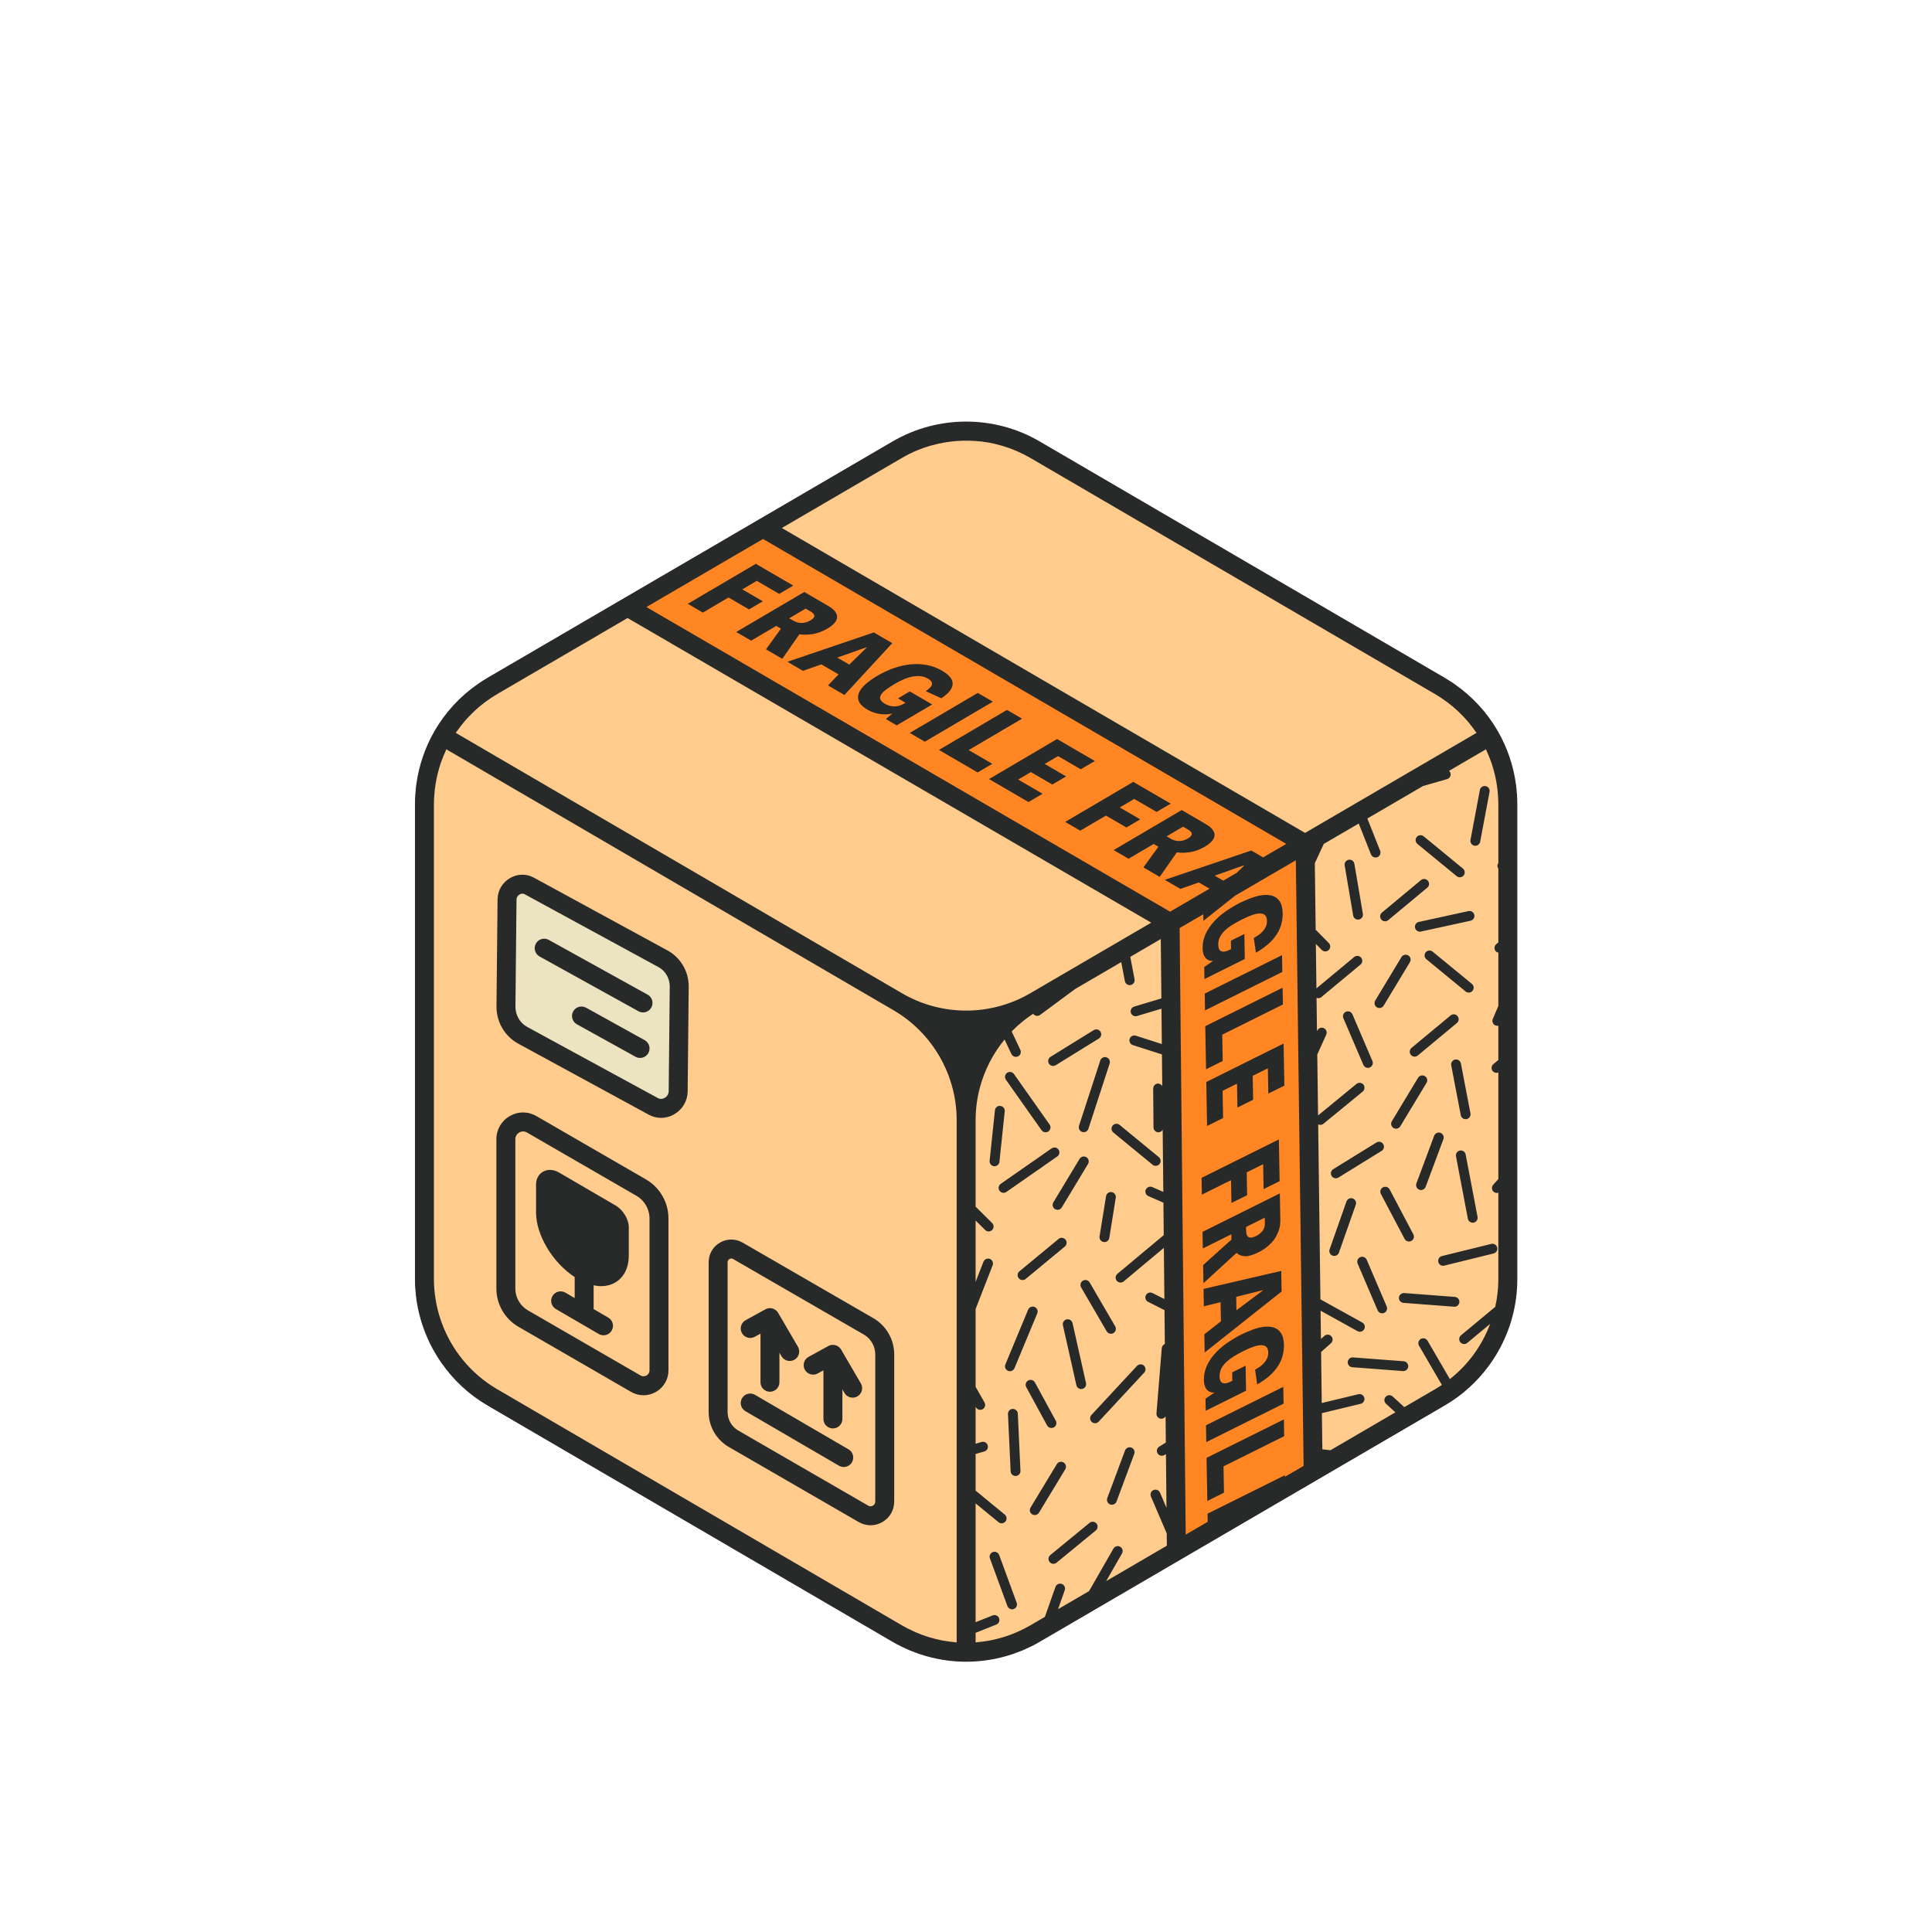 <svg xmlns="http://www.w3.org/2000/svg" xmlns:xlink="http://www.w3.org/1999/xlink" width="1080" zoomAndPan="magnify" viewBox="0 0 810 810" height="1080" preserveAspectRatio="xMidYMid meet" version="1.0"><defs><clipPath id="b73e959924"><path d="M 173.707 176 L 636.457 176 L 636.457 696.691 L 173.707 696.691 Z M 173.707 176 " clip-rule="nonzero"/></clipPath></defs><path fill="#ffcc8d" d="M 624.59 308.617 C 619.688 300.062 612.582 292.77 603.773 287.629 L 433.898 188.508 C 416.078 178.109 394.043 178.109 376.223 188.508 L 319.902 221.371 L 547.16 353.797 L 547.164 353.801 L 548.477 455.953 L 550.547 616.848 L 547.344 618.715 L 496.332 648.457 L 493.207 650.281 L 491.258 455.953 L 490.566 386.832 L 490.559 386.824 L 490.555 386.824 L 263.109 254.508 L 310.809 226.676 L 206.348 287.629 C 197.539 292.77 190.43 300.062 185.527 308.617 C 180.645 317.141 177.953 326.918 177.953 337.078 L 177.953 536.348 C 177.953 556.707 188.766 575.535 206.348 585.793 L 376.223 684.914 C 385.133 690.113 395.094 692.715 405.059 692.715 C 415.023 692.715 424.988 690.113 433.898 684.914 L 496.332 648.484 L 543.121 621.184 L 603.773 585.793 C 604.547 585.344 605.293 584.855 606.039 584.371 C 622.27 573.855 632.168 555.809 632.168 536.348 L 632.168 337.078 C 632.168 326.918 629.473 317.141 624.59 308.617 Z M 624.59 308.617 " fill-opacity="1" fill-rule="nonzero"/><path fill="#ece3c0" d="M 284.77 413.73 L 284.328 457.535 C 284.273 462.867 278.484 466.391 273.93 463.863 L 219.051 433.988 C 214.715 431.586 212.078 426.988 212.129 421.918 L 212.578 377.117 C 212.625 372.332 217.82 369.172 221.906 371.438 L 278.051 402.016 C 282.262 404.344 284.816 408.805 284.77 413.73 Z M 284.77 413.73 " fill-opacity="1" fill-rule="nonzero"/><path fill="#ff8622" d="M 550.547 616.848 L 547.344 618.715 L 496.332 648.457 L 493.207 650.281 L 491.258 455.953 L 490.566 386.832 L 490.559 386.824 L 490.555 386.824 L 263.109 254.508 L 266.266 252.668 L 316.746 223.211 L 319.902 221.371 L 547.16 353.797 L 547.164 353.801 L 548.477 455.953 Z M 550.547 616.848 " fill-opacity="1" fill-rule="nonzero"/><g clip-path="url(#b73e959924)"><path fill="#282a29" d="M 606.039 408.762 L 598.012 402.168 C 597.129 401.445 597 400.141 597.723 399.258 C 598.117 398.777 598.703 398.504 599.324 398.504 C 599.801 398.504 600.27 398.668 600.633 398.977 L 606.039 403.414 L 617.09 412.488 C 617.973 413.211 618.098 414.516 617.379 415.398 C 616.984 415.879 616.402 416.152 615.781 416.152 C 615.301 416.152 614.836 415.984 614.465 415.684 Z M 618.152 354.559 L 618.539 354.594 C 619.531 354.594 620.383 353.887 620.566 352.91 L 624.504 331.984 C 624.605 331.441 624.488 330.895 624.18 330.438 C 623.867 329.98 623.398 329.672 622.852 329.57 L 622.48 329.539 C 621.48 329.539 620.625 330.246 620.441 331.219 L 616.504 352.145 C 616.402 352.691 616.516 353.238 616.828 353.695 C 617.141 354.152 617.609 354.457 618.152 354.559 Z M 610.805 428.914 C 611.23 428.559 611.496 428.062 611.547 427.512 C 611.594 426.961 611.43 426.426 611.074 426.004 C 610.684 425.527 610.105 425.254 609.488 425.254 C 609.008 425.254 608.539 425.426 608.168 425.73 L 606.039 427.5 L 591.785 439.34 C 591.359 439.691 591.094 440.191 591.047 440.742 C 590.996 441.289 591.16 441.828 591.516 442.25 C 591.906 442.727 592.488 442.996 593.105 442.996 C 593.594 442.996 594.047 442.832 594.426 442.52 L 606.039 432.871 Z M 609.957 543.734 L 606.039 543.438 L 588.586 542.109 C 587.648 542.109 586.586 542.875 586.5 544.016 C 586.418 545.152 587.27 546.148 588.402 546.234 L 606.039 547.574 L 609.801 547.859 C 610.871 547.859 611.773 547.023 611.859 545.949 C 611.941 544.812 611.09 543.82 609.957 543.734 Z M 606.039 526.234 L 604.535 526.605 C 604 526.738 603.547 527.07 603.262 527.543 C 602.977 528.016 602.891 528.57 603.023 529.105 C 603.25 530.031 604.074 530.68 605.031 530.68 C 605.203 530.68 605.371 530.656 605.523 530.617 L 606.039 530.492 L 626.199 525.523 C 626.734 525.391 627.188 525.059 627.473 524.586 C 627.758 524.113 627.844 523.559 627.711 523.023 C 627.484 522.098 626.664 521.449 625.719 521.449 C 625.547 521.449 625.379 521.469 625.211 521.512 Z M 617.434 512.621 L 617.824 512.582 C 618.367 512.48 618.836 512.172 619.145 511.715 C 619.457 511.258 619.566 510.707 619.465 510.164 L 614.484 484.008 C 614.297 483.039 613.438 482.332 612.445 482.332 L 612.066 482.367 C 611.523 482.473 611.055 482.781 610.742 483.238 C 610.434 483.691 610.32 484.242 610.426 484.785 L 615.406 510.941 C 615.59 511.914 616.445 512.621 617.434 512.621 Z M 612.438 467.555 C 612.621 468.527 613.477 469.23 614.465 469.23 L 614.855 469.195 C 615.973 468.98 616.711 467.895 616.496 466.773 L 614.422 455.953 L 612.488 445.863 C 612.301 444.895 611.449 444.188 610.453 444.188 L 610.07 444.223 C 608.953 444.438 608.215 445.523 608.426 446.645 L 610.211 455.953 Z M 424.043 455.953 L 436.668 473.844 C 437.055 474.391 437.684 474.719 438.359 474.719 C 438.789 474.719 439.199 474.59 439.551 474.34 C 440.48 473.684 440.703 472.391 440.043 471.461 L 429.102 455.953 L 425.105 450.289 C 424.723 449.742 424.09 449.414 423.414 449.414 C 422.984 449.414 422.578 449.543 422.227 449.789 C 421.297 450.449 421.074 451.742 421.73 452.672 Z M 461.297 444.613 L 457.602 455.953 L 452.383 471.969 C 452.031 473.051 452.625 474.219 453.711 474.574 C 453.918 474.641 454.133 474.676 454.348 474.676 C 455.246 474.676 456.035 474.102 456.316 473.25 L 461.949 455.953 L 465.227 445.891 C 465.578 444.809 464.984 443.641 463.898 443.285 C 463.688 443.219 463.477 443.184 463.262 443.184 C 462.363 443.184 461.574 443.758 461.297 444.613 Z M 598.074 453.992 C 598.66 453.016 598.348 451.742 597.371 451.152 C 597.051 450.961 596.68 450.859 596.309 450.859 C 595.574 450.859 594.91 451.23 594.535 451.855 L 592.062 455.953 L 583.531 470.082 C 582.945 471.055 583.258 472.328 584.234 472.918 C 584.555 473.113 584.926 473.215 585.301 473.215 C 586.023 473.215 586.699 472.832 587.07 472.219 L 596.891 455.953 Z M 606.039 363.496 L 610.715 367.336 C 611.082 367.637 611.547 367.805 612.027 367.805 C 612.648 367.805 613.23 367.527 613.625 367.047 C 614.344 366.168 614.215 364.863 613.336 364.141 L 606.039 358.148 L 596.879 350.629 C 596.512 350.328 596.047 350.16 595.57 350.16 C 594.945 350.16 594.363 350.438 593.969 350.918 C 593.246 351.797 593.379 353.102 594.258 353.824 Z M 594.844 386.523 C 594.305 386.641 593.84 386.965 593.543 387.43 C 593.246 387.895 593.148 388.445 593.266 388.984 C 593.473 389.926 594.32 390.609 595.285 390.609 C 595.43 390.609 595.574 390.594 595.727 390.562 L 606.039 388.309 L 616.531 386.02 C 617.07 385.898 617.535 385.578 617.832 385.113 C 618.129 384.648 618.227 384.094 618.109 383.559 C 617.902 382.602 617.07 381.934 616.094 381.934 C 615.949 381.934 615.797 381.949 615.648 381.98 L 606.039 384.082 Z M 580.699 386.262 C 581.184 386.262 581.652 386.094 582.02 385.785 L 598.391 372.168 C 599.266 371.441 599.391 370.137 598.66 369.254 C 598.266 368.781 597.684 368.512 597.07 368.512 C 596.59 368.512 596.121 368.68 595.75 368.988 L 579.379 382.605 C 578.504 383.332 578.379 384.637 579.109 385.52 C 579.508 385.992 580.09 386.262 580.699 386.262 Z M 441.52 446.91 C 441.906 446.91 442.281 446.801 442.605 446.602 L 460.719 435.402 C 461.688 434.805 461.988 433.527 461.387 432.555 C 461.008 431.941 460.352 431.574 459.633 431.574 C 459.246 431.574 458.871 431.68 458.543 431.887 L 440.434 443.082 C 439.465 443.68 439.164 444.957 439.758 445.93 C 440.141 446.543 440.797 446.91 441.52 446.91 Z M 574.301 447.547 C 574.809 447.328 575.203 446.926 575.41 446.414 C 575.613 445.902 575.609 445.34 575.391 444.832 L 567.016 425.254 C 566.691 424.492 565.941 424 565.113 424 C 564.832 424 564.559 424.059 564.305 424.168 C 563.258 424.617 562.77 425.832 563.215 426.883 L 571.59 446.457 C 571.918 447.219 572.66 447.711 573.492 447.711 C 573.777 447.711 574.051 447.656 574.301 447.547 Z M 577.266 422.332 C 577.586 422.527 577.957 422.629 578.336 422.629 C 579.055 422.629 579.73 422.246 580.105 421.629 L 591.109 403.395 C 591.695 402.422 591.383 401.148 590.406 400.555 C 590.086 400.363 589.719 400.262 589.344 400.262 C 588.613 400.262 587.945 400.633 587.566 401.258 L 576.562 419.492 C 575.977 420.469 576.293 421.742 577.266 422.332 Z M 567.832 362.141 C 567.668 361.148 566.801 360.422 565.773 360.422 L 565.449 360.449 C 564.328 360.641 563.57 361.707 563.758 362.832 L 567.32 383.832 C 567.492 384.828 568.344 385.551 569.355 385.551 L 569.707 385.523 C 570.828 385.332 571.582 384.262 571.395 383.141 Z M 595.047 498.789 C 595.281 498.875 595.527 498.918 595.773 498.918 C 596.629 498.918 597.406 498.379 597.711 497.574 L 605.148 477.621 C 605.34 477.102 605.324 476.539 605.094 476.039 C 604.863 475.535 604.449 475.152 603.934 474.961 C 603.703 474.871 603.457 474.828 603.211 474.828 C 602.355 474.828 601.574 475.367 601.273 476.176 L 593.836 496.129 C 593.641 496.648 593.66 497.207 593.891 497.711 C 594.121 498.215 594.531 498.598 595.047 498.789 Z M 423.418 574.891 C 424.258 574.891 425.004 574.391 425.328 573.621 L 434.879 550.648 C 435.312 549.598 434.812 548.383 433.762 547.949 C 433.504 547.844 433.238 547.789 432.965 547.789 C 432.129 547.789 431.383 548.289 431.059 549.062 L 421.508 572.035 C 421.074 573.086 421.574 574.297 422.621 574.734 C 422.879 574.84 423.145 574.891 423.418 574.891 Z M 443.277 484.848 C 443.73 484.535 444.031 484.059 444.129 483.516 C 444.227 482.973 444.105 482.426 443.789 481.973 C 443.406 481.418 442.773 481.086 442.098 481.086 C 441.672 481.086 441.262 481.215 440.91 481.457 L 419.559 496.332 C 419.105 496.648 418.805 497.121 418.707 497.668 C 418.609 498.211 418.73 498.758 419.047 499.211 C 419.43 499.766 420.062 500.098 420.742 500.098 C 421.164 500.098 421.57 499.969 421.926 499.727 Z M 426.242 671.934 L 418.91 651.938 C 418.613 651.125 417.832 650.582 416.965 650.582 C 416.723 650.582 416.484 650.625 416.258 650.707 C 415.738 650.898 415.324 651.277 415.094 651.781 C 414.859 652.281 414.84 652.844 415.027 653.363 L 422.363 673.359 C 422.66 674.168 423.441 674.711 424.301 674.711 C 424.547 674.711 424.785 674.672 425.012 674.586 C 425.531 674.398 425.945 674.016 426.18 673.516 C 426.41 673.012 426.434 672.453 426.242 671.934 Z M 445.918 613.148 C 445.598 612.953 445.227 612.852 444.852 612.852 C 444.121 612.852 443.457 613.223 443.082 613.848 L 432.055 632.066 C 431.469 633.043 431.781 634.316 432.758 634.906 C 433.082 635.102 433.449 635.203 433.824 635.203 C 434.547 635.203 435.223 634.82 435.594 634.207 L 446.617 615.988 C 447.203 615.012 446.891 613.738 445.918 613.148 Z M 560.051 494.012 C 560.434 494.012 560.809 493.902 561.137 493.703 L 579.258 482.512 C 580.227 481.91 580.527 480.637 579.93 479.664 C 579.547 479.051 578.891 478.684 578.168 478.684 C 577.785 478.684 577.41 478.789 577.082 478.992 L 558.961 490.184 C 557.992 490.781 557.691 492.059 558.289 493.027 C 558.672 493.645 559.324 494.012 560.051 494.012 Z M 567.152 502.457 C 566.93 502.379 566.699 502.34 566.469 502.34 C 565.59 502.34 564.809 502.895 564.516 503.723 L 557.445 523.809 C 557.266 524.328 557.293 524.891 557.535 525.391 C 557.77 525.887 558.188 526.262 558.711 526.445 C 558.934 526.523 559.164 526.562 559.398 526.562 C 560.273 526.562 561.055 526.008 561.348 525.184 L 568.418 505.094 C 568.602 504.574 568.57 504.012 568.328 503.516 C 568.094 503.016 567.676 502.641 567.152 502.457 Z M 424.574 590.688 C 424.574 590.688 424.57 590.688 424.566 590.688 C 424.016 590.715 423.504 590.953 423.133 591.359 C 422.762 591.77 422.574 592.301 422.602 592.848 L 423.711 616.84 C 423.758 617.945 424.664 618.812 425.77 618.812 L 425.867 618.812 C 426.422 618.785 426.93 618.547 427.301 618.137 C 427.672 617.73 427.859 617.199 427.832 616.652 L 426.723 592.656 C 426.68 591.59 425.746 590.688 424.574 590.688 Z M 457.043 594.703 C 457.059 595.258 457.297 595.77 457.699 596.145 C 458.082 596.5 458.582 596.695 459.105 596.695 C 459.676 596.695 460.23 596.457 460.621 596.035 L 479.715 575.477 C 480.094 575.074 480.289 574.547 480.266 573.996 C 480.25 573.445 480.012 572.934 479.609 572.559 C 479.227 572.203 478.727 572.008 478.203 572.008 C 477.633 572.008 477.082 572.246 476.688 572.664 L 457.594 593.223 C 457.215 593.625 457.02 594.152 457.043 594.703 Z M 440.82 598.695 C 441.164 598.695 441.508 598.609 441.812 598.445 C 442.812 597.898 443.18 596.641 442.637 595.641 L 433.891 579.59 C 433.527 578.926 432.832 578.512 432.074 578.512 C 431.73 578.512 431.387 578.598 431.082 578.766 C 430.086 579.312 429.715 580.57 430.258 581.57 L 439.004 597.621 C 439.367 598.285 440.062 598.695 440.82 598.695 Z M 458.113 637.988 C 457.633 637.988 457.172 638.156 456.805 638.457 L 440.344 651.965 C 439.469 652.691 439.336 653.996 440.059 654.875 C 440.453 655.355 441.035 655.633 441.656 655.633 C 442.133 655.633 442.602 655.465 442.965 655.164 L 459.43 641.652 C 460.305 640.93 460.434 639.625 459.715 638.742 C 459.32 638.266 458.738 637.988 458.113 637.988 Z M 579.473 550.617 C 579.758 550.617 580.031 550.559 580.285 550.449 C 581.332 550 581.82 548.785 581.375 547.734 L 573 528.152 C 572.672 527.391 571.93 526.898 571.098 526.898 C 570.816 526.898 570.543 526.953 570.289 527.066 C 569.238 527.516 568.754 528.73 569.199 529.781 L 577.574 549.363 C 577.898 550.125 578.645 550.617 579.473 550.617 Z M 421.242 465.926 C 421.301 465.375 421.137 464.836 420.793 464.406 C 420.445 463.977 419.953 463.711 419.148 463.637 C 418.109 463.637 417.238 464.434 417.129 465.492 L 414.902 486.668 C 414.844 487.215 415.008 487.754 415.352 488.184 C 415.699 488.613 416.191 488.883 416.742 488.941 L 416.961 488.953 C 418.023 488.953 418.906 488.156 419.016 487.102 Z M 427.117 535.918 C 427.512 536.395 428.094 536.668 428.707 536.668 C 429.191 536.668 429.66 536.5 430.023 536.195 L 446.445 522.625 C 447.324 521.898 447.445 520.594 446.719 519.715 C 446.324 519.234 445.742 518.961 445.125 518.961 C 444.645 518.961 444.176 519.133 443.812 519.438 L 427.391 533.008 C 426.512 533.734 426.391 535.039 427.117 535.918 Z M 483.219 488.32 C 483.59 488.625 484.055 488.793 484.531 488.793 C 485.152 488.793 485.73 488.516 486.133 488.035 C 486.852 487.156 486.727 485.848 485.848 485.129 L 469.395 471.613 C 469.031 471.309 468.562 471.141 468.086 471.141 C 467.469 471.141 466.883 471.418 466.488 471.898 C 465.766 472.777 465.895 474.086 466.773 474.805 Z M 474.332 606.902 C 474.098 606.816 473.855 606.773 473.605 606.773 C 472.75 606.773 471.973 607.312 471.672 608.117 L 464.234 628.074 C 464.039 628.594 464.059 629.152 464.289 629.656 C 464.52 630.16 464.93 630.543 465.445 630.734 C 465.68 630.82 465.926 630.863 466.172 630.863 C 467.027 630.863 467.805 630.324 468.109 629.52 L 475.547 609.562 C 475.738 609.047 475.723 608.484 475.492 607.98 C 475.262 607.48 474.848 607.098 474.332 606.902 Z M 447.195 553.156 C 446.66 553.277 446.199 553.605 445.902 554.07 C 445.605 554.535 445.508 555.09 445.629 555.629 L 451.281 580.754 C 451.5 581.703 452.328 582.363 453.301 582.363 C 453.457 582.363 453.605 582.348 453.754 582.316 C 454.863 582.066 455.566 580.957 455.316 579.844 L 449.668 554.723 C 449.457 553.785 448.605 553.109 447.645 553.109 C 447.492 553.109 447.34 553.125 447.195 553.156 Z M 455.457 485.152 C 455.137 484.961 454.77 484.859 454.395 484.859 C 453.664 484.859 453 485.23 452.621 485.855 L 441.617 504.09 C 441.336 504.562 441.25 505.117 441.383 505.652 C 441.512 506.191 441.848 506.641 442.32 506.93 C 442.641 507.121 443.012 507.223 443.391 507.223 C 444.109 507.223 444.785 506.844 445.16 506.227 L 456.16 487.992 C 456.746 487.016 456.434 485.742 455.457 485.152 Z M 456.848 537.676 C 456.477 537.043 455.789 536.648 455.059 536.648 C 454.695 536.648 454.336 536.746 454.023 536.93 C 453.547 537.207 453.203 537.652 453.062 538.188 C 452.922 538.719 452.996 539.277 453.273 539.758 L 463.984 558.168 C 464.355 558.801 465.039 559.191 465.77 559.191 C 466.137 559.191 466.484 559.098 466.809 558.914 C 467.793 558.34 468.129 557.07 467.559 556.086 Z M 463.711 501.504 L 460.996 518.348 C 460.91 518.895 461.039 519.441 461.363 519.887 C 461.688 520.336 462.164 520.629 462.707 520.719 L 463.039 520.742 C 464.059 520.742 464.914 520.012 465.078 519.008 L 467.789 502.164 C 467.879 501.617 467.746 501.07 467.426 500.625 C 467.102 500.176 466.625 499.879 466.082 499.793 L 465.75 499.766 C 464.746 499.766 463.871 500.516 463.711 501.504 Z M 588.504 570.711 L 567.098 569.086 C 566.031 569.086 565.133 569.926 565.047 571 C 564.965 572.137 565.816 573.133 566.953 573.219 L 588.348 574.84 C 589.418 574.84 590.324 574 590.406 572.93 C 590.488 571.793 589.637 570.797 588.504 570.711 Z M 580.773 497.551 C 580.441 497.551 580.109 497.633 579.812 497.789 C 579.324 498.047 578.969 498.477 578.805 499.008 C 578.637 499.535 578.691 500.094 578.949 500.582 L 588.891 519.418 C 589.25 520.098 589.953 520.52 590.719 520.52 C 591.055 520.52 591.387 520.438 591.688 520.281 C 592.172 520.023 592.531 519.594 592.695 519.062 C 592.859 518.535 592.805 517.977 592.547 517.488 L 582.605 498.652 C 582.246 497.973 581.543 497.551 580.773 497.551 Z M 636.141 337.078 L 636.141 536.348 C 636.141 541.77 635.414 547.102 634.031 552.223 C 633.336 554.781 632.48 557.289 631.473 559.727 C 629.574 564.301 627.133 568.633 624.207 572.617 C 619.324 579.266 613.09 584.961 605.773 589.23 L 435.898 688.352 C 434.719 689.039 433.52 689.684 432.305 690.289 C 431.941 690.469 431.566 690.621 431.199 690.793 C 430.336 691.199 429.473 691.613 428.598 691.98 C 428.305 692.102 428.004 692.199 427.711 692.316 C 426.738 692.699 425.77 693.082 424.785 693.418 C 424.695 693.449 424.602 693.473 424.512 693.504 C 418.262 695.598 411.691 696.691 405.059 696.691 C 398.426 696.691 391.859 695.598 385.609 693.504 C 385.52 693.473 385.426 693.449 385.336 693.418 C 384.336 693.078 383.348 692.691 382.363 692.297 C 382.086 692.188 381.801 692.094 381.523 691.98 C 380.578 691.586 379.645 691.145 378.715 690.699 C 378.418 690.559 378.113 690.438 377.82 690.289 C 376.602 689.684 375.398 689.039 374.219 688.352 L 204.344 589.23 C 196.539 584.676 189.988 578.488 184.98 571.266 C 184.266 570.23 183.582 569.18 182.93 568.105 C 181.984 566.551 181.082 564.969 180.277 563.332 C 180.156 563.086 180.059 562.832 179.938 562.582 C 177.055 556.516 175.145 549.969 174.367 543.191 C 174.109 540.934 173.977 538.648 173.977 536.348 L 173.977 337.078 C 173.977 335.73 174.023 334.387 174.113 333.051 C 174.129 332.809 174.164 332.566 174.184 332.324 C 174.27 331.223 174.367 330.121 174.512 329.031 C 174.52 328.988 174.527 328.945 174.535 328.898 C 175.59 321.09 178.145 313.512 182.078 306.641 C 186.641 298.676 192.961 291.848 200.492 286.66 C 200.641 286.559 200.777 286.445 200.926 286.344 C 201.812 285.746 202.73 285.184 203.652 284.629 C 203.887 284.488 204.109 284.332 204.344 284.195 L 272.441 244.461 L 317.898 217.938 C 317.902 217.934 317.902 217.934 317.906 217.934 L 374.219 185.074 C 393.242 173.973 416.875 173.973 435.898 185.074 L 605.773 284.195 C 606.281 284.492 606.766 284.82 607.262 285.133 C 607.906 285.531 608.562 285.918 609.188 286.344 C 609.383 286.477 609.566 286.625 609.762 286.758 C 617.23 291.934 623.504 298.723 628.039 306.641 C 631.977 313.512 634.527 321.09 635.582 328.898 C 635.59 328.945 635.598 328.988 635.605 329.031 C 635.75 330.121 635.848 331.223 635.934 332.324 C 635.953 332.566 635.988 332.809 636.008 333.051 C 636.094 334.387 636.141 335.73 636.141 337.078 Z M 626.578 397.273 C 626.621 396.723 626.879 396.223 627.297 395.863 L 628.191 395.098 L 628.191 364.16 C 627.664 363.43 627.695 362.477 628.191 361.773 L 628.191 337.078 C 628.191 335.293 628.07 333.52 627.895 331.75 C 627.859 331.422 627.832 331.094 627.793 330.766 C 627.598 329.109 627.312 327.469 626.961 325.844 C 626.875 325.43 626.773 325.023 626.672 324.617 C 626.293 323.035 625.859 321.469 625.336 319.93 C 625.203 319.543 625.043 319.168 624.902 318.781 C 624.457 317.559 623.957 316.359 623.422 315.168 C 623.27 314.832 623.16 314.48 623 314.145 L 622.969 314.168 L 607.52 323.18 C 607.785 323.43 608.004 323.73 608.109 324.098 C 608.262 324.625 608.195 325.184 607.926 325.668 C 607.66 326.148 607.219 326.5 606.688 326.652 L 606.039 326.84 L 596.613 329.543 L 573.27 343.164 L 578.633 356.691 C 579.051 357.75 578.531 358.953 577.473 359.371 C 577.23 359.469 576.973 359.52 576.711 359.52 C 575.859 359.52 575.105 359.004 574.789 358.215 L 569.656 345.273 L 554.988 353.832 L 551.242 361.898 L 551.602 389.789 L 557.102 395.367 C 557.898 396.184 557.895 397.492 557.082 398.293 C 556.691 398.676 556.176 398.887 555.629 398.887 C 555.074 398.887 554.555 398.668 554.16 398.273 L 551.68 395.758 L 551.918 414.383 L 567.754 401.227 C 568.129 400.918 568.598 400.75 569.078 400.75 C 569.695 400.75 570.273 401.023 570.664 401.496 C 571.02 401.922 571.184 402.457 571.133 403.008 C 571.086 403.559 570.82 404.055 570.395 404.406 L 554.012 418.016 C 553.637 418.328 553.18 418.492 552.691 418.492 C 552.438 418.492 552.199 418.418 551.969 418.332 L 552.148 432.348 L 552.27 432.082 C 552.605 431.34 553.344 430.863 554.152 430.863 C 554.445 430.863 554.73 430.926 555.004 431.047 C 556.039 431.516 556.508 432.742 556.039 433.781 L 552.273 442.117 L 552.453 455.953 L 552.602 467.656 L 566.871 455.953 L 568.719 454.438 C 569.086 454.137 569.555 453.969 570.027 453.969 C 570.648 453.969 571.234 454.246 571.629 454.727 C 571.922 455.086 572.039 455.52 572.059 455.953 C 572.082 456.578 571.859 457.207 571.34 457.637 L 554.879 471.137 C 554.504 471.445 554.051 471.605 553.57 471.605 C 553.242 471.605 552.934 471.523 552.652 471.383 L 553.594 544.754 L 571.145 554.469 C 572.145 555.023 572.508 556.285 571.953 557.281 C 571.594 557.938 570.902 558.348 570.145 558.348 C 569.797 558.348 569.453 558.258 569.148 558.09 L 553.656 549.512 L 553.809 561.363 L 555.273 560.066 C 555.652 559.734 556.137 559.547 556.645 559.547 C 557.234 559.547 557.801 559.805 558.191 560.25 C 558.945 561.102 558.867 562.41 558.012 563.168 L 553.879 566.816 L 554.152 588.227 L 569.508 584.527 C 569.664 584.488 569.828 584.469 569.996 584.469 C 570.949 584.469 571.773 585.121 572 586.055 C 572.266 587.164 571.582 588.281 570.477 588.551 L 554.207 592.469 L 554.402 607.629 L 557.812 608.012 L 585.023 592.133 L 585.02 592.133 L 581.082 588.527 C 580.242 587.754 580.184 586.445 580.953 585.605 C 581.348 585.18 581.902 584.938 582.48 584.938 C 582.996 584.938 583.488 585.129 583.875 585.477 L 588.762 589.949 L 588.762 589.953 L 601.77 582.363 C 602.703 581.816 603.613 581.238 604.504 580.641 L 594.926 564.18 C 594.652 563.699 594.578 563.145 594.715 562.609 C 594.859 562.074 595.199 561.629 595.68 561.352 C 595.992 561.168 596.352 561.07 596.715 561.07 C 597.441 561.07 598.129 561.465 598.5 562.098 L 606.039 575.055 L 607.867 578.191 C 611.422 575.387 614.586 572.16 617.293 568.598 C 620.426 564.473 622.922 559.898 624.75 555.047 L 615.164 563.016 C 614.801 563.324 614.332 563.492 613.848 563.492 C 613.234 563.492 612.652 563.223 612.258 562.75 C 611.527 561.867 611.652 560.562 612.527 559.836 L 626.891 547.895 C 627.73 544.137 628.191 540.273 628.191 536.348 L 628.191 500.031 C 627.992 500.094 627.793 500.16 627.578 500.16 C 627.059 500.16 626.57 499.969 626.191 499.621 C 625.352 498.863 625.281 497.555 626.047 496.707 L 628.191 494.332 L 628.191 449.641 C 627.945 449.742 627.688 449.805 627.414 449.805 C 626.797 449.805 626.215 449.531 625.824 449.059 C 625.473 448.633 625.305 448.098 625.355 447.547 C 625.406 446.996 625.668 446.496 626.094 446.145 L 628.191 444.406 L 628.191 430.012 C 628.051 430.043 627.91 430.074 627.766 430.074 C 627.48 430.074 627.207 430.02 626.949 429.906 C 626.445 429.691 626.055 429.289 625.848 428.777 C 625.641 428.266 625.648 427.703 625.863 427.195 L 628.191 421.758 L 628.191 399.406 C 627.766 399.309 627.363 399.121 627.07 398.777 C 626.711 398.359 626.535 397.828 626.578 397.273 Z M 401.086 688.562 L 401.086 469.594 C 401.086 450.719 390.961 433.09 374.664 423.578 L 374.25 423.336 C 374.238 423.332 374.227 423.324 374.219 423.32 L 187.152 314.168 L 187.117 314.145 C 186.957 314.484 186.848 314.84 186.691 315.176 C 186.16 316.359 185.664 317.559 185.219 318.773 C 185.078 319.16 184.914 319.539 184.781 319.93 C 184.262 321.469 183.828 323.031 183.445 324.609 C 183.348 325.023 183.242 325.43 183.156 325.848 C 182.805 327.473 182.52 329.113 182.324 330.766 C 182.285 331.094 182.258 331.422 182.227 331.75 C 182.047 333.52 181.926 335.293 181.926 337.078 L 181.926 536.348 C 181.926 539.18 182.18 541.98 182.625 544.734 C 182.969 546.883 183.441 548.996 184.039 551.07 C 184.355 552.156 184.699 553.227 185.082 554.289 C 189.262 565.918 197.402 575.977 208.348 582.363 L 378.223 681.484 C 378.234 681.488 378.242 681.492 378.254 681.496 C 379.828 682.418 381.453 683.219 383.098 683.965 C 383.383 684.094 383.668 684.23 383.957 684.355 C 385.547 685.043 387.168 685.645 388.809 686.172 C 389.16 686.281 389.508 686.383 389.855 686.488 C 391.508 686.98 393.176 687.41 394.867 687.738 C 395.156 687.797 395.445 687.832 395.734 687.883 C 397.254 688.152 398.785 688.352 400.32 688.488 C 400.578 688.512 400.828 688.57 401.086 688.59 Z M 543.547 381.625 L 543.434 372.648 L 543.387 369.016 L 543.277 360.672 L 531.613 367.477 L 527.84 369.68 L 517.785 375.551 L 504.527 386.062 L 504.48 383.312 L 494.562 389.102 L 494.836 416.207 L 494.879 420.508 L 495.234 455.953 L 495.707 503.191 L 495.754 507.723 L 496.164 548.645 L 496.211 553.297 L 496.676 599.918 L 496.723 604.75 L 497.113 643.398 L 506.332 638.023 L 506.27 634.617 L 512.77 631.387 L 516.816 629.375 L 534.691 620.484 L 538.691 618.496 L 538.703 619.152 L 540.105 618.332 L 546.543 614.582 L 546.281 594.375 L 546.227 590.137 L 546.016 573.758 L 545.945 568.305 L 545.238 513.316 L 544.859 483.719 L 544.504 455.953 L 544.477 454.043 L 544.418 449.469 L 543.625 387.59 Z M 512.867 369.215 L 518.555 365.895 L 518.574 365.875 L 521.574 362.934 L 521.406 362.836 L 509.277 367.125 L 512.859 369.211 Z M 319.902 225.969 L 292.293 242.082 L 286.211 245.633 L 271.008 254.504 L 490.555 382.223 L 490.562 382.23 L 507.09 372.582 L 507.082 372.578 L 502.602 369.973 L 494.906 372.688 L 488.355 368.879 L 524.594 356.574 L 529.559 359.465 L 529.566 359.469 L 539.227 353.828 L 539.273 353.805 L 539.27 353.801 L 319.906 225.973 L 319.902 225.973 Z M 607.039 294.602 C 606.785 294.41 606.527 294.23 606.27 294.043 C 604.82 292.984 603.328 291.973 601.77 291.062 L 431.895 191.941 C 430.227 190.969 428.512 190.121 426.77 189.344 C 426.531 189.238 426.289 189.117 426.047 189.016 C 424.379 188.301 422.68 187.684 420.965 187.148 C 420.656 187.055 420.352 186.961 420.047 186.871 C 418.316 186.363 416.57 185.938 414.809 185.609 C 414.562 185.566 414.316 185.531 414.066 185.488 C 410.562 184.891 407.008 184.668 403.461 184.777 C 402.75 184.797 402.043 184.832 401.332 184.883 C 400.094 184.969 398.863 185.105 397.633 185.281 C 396.949 185.375 396.266 185.461 395.586 185.586 C 394.277 185.82 392.984 186.133 391.695 186.465 C 391.113 186.617 390.527 186.734 389.953 186.902 C 388.105 187.449 386.277 188.078 384.484 188.828 C 382.348 189.723 380.254 190.758 378.223 191.941 L 327.793 221.367 L 547.16 349.195 L 619.023 307.266 L 619.055 307.246 C 618.852 306.945 618.605 306.676 618.395 306.383 C 617.641 305.309 616.848 304.266 616.016 303.25 C 615.734 302.914 615.473 302.562 615.188 302.23 C 614.125 301 612.992 299.832 611.82 298.707 C 611.516 298.414 611.211 298.117 610.898 297.828 C 609.668 296.695 608.383 295.617 607.039 294.602 Z M 203.855 294.035 C 203.594 294.227 203.332 294.41 203.074 294.602 C 201.738 295.617 200.457 296.695 199.223 297.828 C 198.906 298.117 198.602 298.414 198.297 298.707 C 197.125 299.832 195.996 301 194.934 302.23 C 194.645 302.562 194.379 302.914 194.102 303.254 C 193.27 304.262 192.48 305.305 191.727 306.375 C 191.516 306.672 191.27 306.941 191.062 307.246 L 191.094 307.266 L 273.957 355.613 L 378.223 416.453 C 378.234 416.461 378.242 416.465 378.254 416.469 C 394.793 426.102 415.328 426.098 431.863 416.469 C 431.875 416.465 431.883 416.461 431.895 416.453 L 482.66 386.832 L 263.113 259.109 L 208.348 291.062 C 206.793 291.973 205.305 292.98 203.855 294.035 Z M 426.16 684.355 C 426.449 684.23 426.734 684.094 427.02 683.965 C 428.68 683.215 430.312 682.406 431.895 681.484 L 438.078 677.875 L 442.496 665.324 C 442.789 664.5 443.574 663.945 444.449 663.945 C 444.684 663.945 444.914 663.984 445.129 664.059 C 445.656 664.242 446.074 664.617 446.312 665.117 C 446.551 665.613 446.582 666.176 446.398 666.695 L 443.598 674.656 L 456.602 667.066 L 466.82 649.242 C 467.184 648.602 467.867 648.203 468.609 648.203 C 468.969 648.203 469.324 648.297 469.637 648.477 C 470.121 648.754 470.461 649.199 470.605 649.73 C 470.75 650.266 470.68 650.82 470.402 651.301 L 463.758 662.891 L 489.207 648.039 L 489.156 642.898 L 482.535 627.422 C 482.09 626.375 482.578 625.156 483.625 624.707 C 483.883 624.594 484.156 624.539 484.441 624.539 C 485.266 624.539 486.012 625.031 486.336 625.793 L 489.051 632.137 L 488.824 609.629 L 488.18 610.027 C 487.852 610.23 487.477 610.336 487.09 610.336 C 486.367 610.336 485.711 609.973 485.332 609.355 C 484.734 608.387 485.035 607.109 486.004 606.512 L 488.777 604.801 L 488.664 593.805 C 488.301 594.406 487.66 594.82 486.922 594.82 L 486.758 594.812 C 486.199 594.77 485.699 594.512 485.344 594.09 C 484.984 593.672 484.812 593.137 484.859 592.586 L 487.066 565.246 C 487.129 564.445 487.652 563.777 488.363 563.492 L 488.219 549.273 L 481.328 545.801 C 480.309 545.289 479.898 544.043 480.414 543.027 C 480.762 542.324 481.473 541.887 482.258 541.887 C 482.578 541.887 482.898 541.965 483.184 542.109 L 488.172 544.621 L 487.957 523.172 L 471.121 537.234 C 470.75 537.543 470.277 537.711 469.797 537.711 C 469.184 537.711 468.602 537.441 468.211 536.969 C 467.855 536.547 467.688 536.012 467.738 535.461 C 467.789 534.91 468.047 534.414 468.473 534.059 L 487.902 517.836 L 487.77 504.234 L 481.441 501.465 C 480.938 501.246 480.547 500.84 480.344 500.324 C 480.145 499.812 480.156 499.25 480.375 498.742 C 480.707 497.992 481.449 497.508 482.273 497.508 C 482.559 497.508 482.836 497.562 483.094 497.676 L 487.723 499.703 L 487.461 473.621 C 487.113 474.262 486.465 474.711 485.688 474.719 L 485.672 474.719 C 484.543 474.719 483.613 473.801 483.605 472.668 L 483.469 456.363 C 483.469 456.219 483.52 456.09 483.547 455.953 C 483.738 455.012 484.527 454.285 485.52 454.277 C 486.324 454.355 486.93 454.758 487.277 455.316 L 487.145 442.074 L 474.941 438.152 C 474.418 437.984 473.988 437.621 473.738 437.129 C 473.484 436.637 473.438 436.078 473.609 435.555 C 473.879 434.699 474.668 434.121 475.57 434.121 C 475.781 434.121 475.996 434.152 476.203 434.215 L 487.102 437.715 L 486.953 422.895 L 476.691 425.98 C 476.496 426.039 476.297 426.066 476.102 426.066 C 475.191 426.066 474.379 425.461 474.121 424.594 C 473.965 424.07 474.016 423.512 474.277 423.023 C 474.543 422.535 474.977 422.18 475.508 422.02 L 486.91 418.59 L 486.66 393.699 L 473.871 401.164 L 475.672 410.562 C 475.887 411.68 475.148 412.766 474.027 412.984 L 473.637 413.02 C 472.648 413.02 471.797 412.312 471.609 411.34 L 470.082 403.375 L 450.773 414.641 L 436.074 425.508 C 435.719 425.77 435.293 425.91 434.848 425.91 C 434.188 425.91 433.582 425.605 433.188 425.074 C 433.172 425.059 433.172 425.039 433.16 425.023 C 429.867 427.18 426.852 429.668 424.152 432.445 L 427.777 440.148 C 428.012 440.645 428.043 441.207 427.855 441.727 C 427.664 442.246 427.289 442.664 426.785 442.898 C 426.516 443.027 426.211 443.094 425.906 443.094 C 425.109 443.094 424.379 442.629 424.039 441.906 L 421.172 435.812 C 416.348 441.703 412.797 448.566 410.828 455.953 C 409.656 460.355 409.031 464.934 409.031 469.594 L 409.031 505.898 L 415.949 512.75 C 416.762 513.555 416.766 514.863 415.965 515.676 C 415.574 516.07 415.055 516.289 414.496 516.289 C 413.949 516.289 413.434 516.074 413.043 515.691 L 409.031 511.719 L 409.031 537.426 L 412.32 528.98 C 412.625 528.191 413.398 527.664 414.246 527.664 C 414.504 527.664 414.754 527.711 414.996 527.805 C 415.508 528.004 415.918 528.395 416.141 528.902 C 416.359 529.406 416.371 529.969 416.172 530.48 L 409.031 548.816 L 409.031 581.43 L 412.766 587.996 C 413.039 588.477 413.105 589.035 412.961 589.566 C 412.812 590.098 412.465 590.543 411.988 590.812 C 411.68 590.988 411.324 591.082 410.965 591.082 C 410.227 591.082 409.535 590.684 409.168 590.035 L 409.031 589.797 L 409.031 605.281 L 411.566 604.555 C 411.75 604.5 411.941 604.473 412.133 604.473 C 413.055 604.473 413.867 605.086 414.121 605.969 C 414.273 606.5 414.207 607.059 413.941 607.539 C 413.676 608.023 413.234 608.375 412.703 608.527 L 409.031 609.578 L 409.031 624.953 L 421.254 634.988 C 422.137 635.715 422.262 637.02 421.543 637.898 C 421.141 638.379 420.562 638.652 419.941 638.652 C 419.465 638.652 419 638.484 418.629 638.184 L 409.031 630.301 L 409.031 680.109 L 416.184 677.262 C 416.43 677.164 416.688 677.117 416.945 677.117 C 417.797 677.117 418.551 677.629 418.867 678.422 C 419.289 679.48 418.77 680.688 417.711 681.105 L 409.031 684.559 L 409.031 688.59 C 409.289 688.57 409.543 688.512 409.801 688.488 C 411.336 688.352 412.863 688.152 414.375 687.883 C 414.668 687.832 414.961 687.797 415.254 687.738 C 416.941 687.41 418.605 686.98 420.254 686.488 C 420.609 686.383 420.961 686.281 421.312 686.168 C 422.957 685.641 424.574 685.043 426.16 684.355 Z M 355.746 607.641 L 316.531 584.781 C 314.633 583.68 312.203 584.32 311.094 586.215 C 309.988 588.113 310.633 590.547 312.527 591.652 L 351.746 614.508 C 352.375 614.875 353.062 615.051 353.742 615.051 C 355.109 615.051 356.441 614.344 357.18 613.074 C 358.285 611.18 357.645 608.746 355.746 607.641 Z M 316.441 560.457 L 318.84 559.141 L 318.84 579.523 C 318.84 581.719 320.617 583.496 322.812 583.496 C 325.008 583.496 326.785 581.719 326.785 579.523 L 326.785 567.121 L 327.664 568.625 C 328.773 570.527 331.215 571.164 333.098 570.055 C 334.996 568.949 335.637 566.516 334.531 564.617 L 326.281 550.484 C 326.207 550.348 326.121 550.215 326.027 550.086 C 325.699 549.637 325.289 549.27 324.832 549 C 324.352 548.715 323.805 548.527 323.219 548.469 C 322.777 548.43 322.32 548.453 321.875 548.559 C 321.508 548.648 321.156 548.789 320.836 548.973 L 312.617 553.488 C 310.691 554.543 309.988 556.961 311.043 558.887 C 312.098 560.809 314.516 561.512 316.441 560.457 Z M 352.672 565.867 C 352.594 565.73 352.508 565.598 352.414 565.473 C 352.09 565.02 351.68 564.652 351.219 564.383 C 350.734 564.098 350.184 563.91 349.598 563.852 C 349.164 563.805 348.715 563.836 348.277 563.941 C 347.902 564.027 347.551 564.172 347.227 564.359 L 339.004 568.871 C 337.078 569.926 336.375 572.344 337.43 574.266 C 338.484 576.188 340.902 576.895 342.824 575.84 L 345.227 574.523 L 345.227 594.906 C 345.227 597.102 347.004 598.879 349.199 598.879 C 351.395 598.879 353.176 597.102 353.176 594.906 L 353.176 582.504 L 354.051 584.008 C 355.16 585.906 357.602 586.547 359.488 585.438 C 361.383 584.332 362.023 581.898 360.918 580 Z M 374.902 567.801 L 374.902 629.543 C 374.902 633.137 373.043 636.352 369.926 638.145 C 368.375 639.031 366.68 639.477 364.984 639.477 C 363.27 639.477 361.551 639.02 359.988 638.109 L 305.496 606.613 C 300.312 603.586 297.102 597.996 297.102 592.008 L 297.102 529.203 C 297.102 525.758 298.887 522.676 301.871 520.961 C 304.859 519.242 308.414 519.258 311.391 520.992 L 366.211 552.68 C 371.578 555.812 374.902 561.605 374.902 567.801 Z M 366.953 567.801 C 366.953 564.422 365.137 561.262 362.219 559.555 L 307.398 527.867 C 307.109 527.699 306.844 527.641 306.605 527.641 C 306.27 527.641 306 527.758 305.832 527.855 C 305.543 528.023 305.051 528.418 305.051 529.203 L 305.051 592.008 C 305.051 595.18 306.754 598.137 309.488 599.734 L 363.98 631.23 C 364.883 631.762 365.668 631.418 365.965 631.246 C 366.262 631.078 366.953 630.57 366.953 629.543 Z M 257.949 505.316 L 234.414 491.609 C 232.082 490.246 229.613 490.117 227.641 491.25 C 225.801 492.309 224.746 494.254 224.746 496.59 L 224.746 508.359 C 224.746 517.875 231.773 529.438 240.938 535.414 L 240.938 544.207 L 237.051 541.945 C 235.16 540.844 232.719 541.48 231.617 543.379 C 230.512 545.277 231.156 547.711 233.051 548.816 L 251.023 559.281 C 251.652 559.648 252.34 559.824 253.02 559.824 C 254.387 559.824 255.719 559.117 256.457 557.848 C 257.562 555.949 256.922 553.516 255.023 552.414 L 248.887 548.836 L 248.887 538.871 C 249.938 539.086 250.98 539.23 251.977 539.23 C 254.129 539.23 256.129 538.734 257.867 537.734 C 261.578 535.602 263.621 531.566 263.621 526.371 L 263.621 514.598 C 263.621 511.133 261.234 507.23 257.949 505.316 Z M 280.258 510.824 L 280.258 574.5 C 280.258 578.289 278.297 581.68 275.008 583.566 C 273.375 584.504 271.59 584.973 269.805 584.973 C 267.992 584.973 266.184 584.492 264.535 583.531 L 217.277 556.203 C 211.617 552.902 208.109 546.797 208.109 540.258 L 208.109 477.625 C 208.109 473.566 210.211 469.934 213.73 467.914 C 217.25 465.887 221.441 465.902 224.949 467.949 L 270.871 494.496 C 276.664 497.875 280.258 504.133 280.258 510.824 Z M 272.309 510.824 C 272.309 506.949 270.227 503.324 266.879 501.371 L 220.957 474.824 C 220.371 474.484 219.809 474.363 219.32 474.363 C 218.574 474.363 217.984 474.637 217.688 474.805 C 217.199 475.09 216.059 475.926 216.059 477.625 L 216.059 540.258 C 216.059 543.98 218.055 547.453 221.27 549.328 L 268.527 576.656 C 269.672 577.324 270.676 576.895 271.051 576.672 C 271.43 576.457 272.309 575.809 272.309 574.5 Z M 288.742 413.77 L 288.305 457.578 C 288.262 461.551 286.168 465.133 282.695 467.152 C 280.953 468.168 279.047 468.676 277.145 468.676 C 275.375 468.676 273.609 468.234 272.004 467.344 L 217.152 437.48 C 211.527 434.367 208.09 428.391 208.152 421.875 L 208.605 377.074 C 208.641 373.363 210.598 370.023 213.836 368.137 C 216.988 366.301 220.723 366.242 223.832 367.961 L 279.953 398.523 C 285.449 401.566 288.809 407.406 288.742 413.77 Z M 278.695 460.281 C 279.723 459.684 280.344 458.641 280.355 457.496 L 280.793 413.691 C 280.832 410.25 279.039 407.105 276.125 405.488 L 220.008 374.93 C 219.664 374.738 219.328 374.672 219.023 374.672 C 218.488 374.672 218.051 374.879 217.84 375.004 C 217.539 375.18 216.566 375.848 216.551 377.156 L 216.102 421.957 C 216.066 425.551 217.934 428.824 220.977 430.512 L 275.828 460.375 C 277.09 461.07 278.25 460.539 278.695 460.281 Z M 271.52 417.008 L 230.074 394.055 C 228.156 392.996 225.738 393.684 224.672 395.605 C 223.609 397.527 224.301 399.945 226.223 401.012 L 267.668 423.965 C 268.277 424.305 268.938 424.465 269.59 424.465 C 270.988 424.465 272.344 423.723 273.07 422.414 C 274.133 420.492 273.438 418.074 271.52 417.008 Z M 270.277 436.086 L 245.715 422.48 C 243.797 421.418 241.379 422.109 240.312 424.035 C 239.25 425.953 239.945 428.375 241.863 429.438 L 266.43 443.043 C 267.039 443.379 267.699 443.539 268.352 443.539 C 269.746 443.539 271.105 442.801 271.832 441.488 C 272.891 439.57 272.199 437.148 270.277 436.086 Z M 524.281 602.047 L 519.918 604.215 L 505.852 611.207 L 506.016 620.406 L 506.113 625.859 L 506.176 629.297 L 508.727 628.027 L 512.773 626.016 L 513.16 625.824 L 512.965 614.781 L 520.867 610.852 L 523.488 609.551 L 538.398 602.137 L 538.273 595.09 Z M 511.734 545.934 L 504.719 547.68 L 504.586 540.383 L 509.766 539.184 L 513.98 538.207 L 535.949 533.125 L 537.16 532.844 L 537.316 541.469 L 536.141 542.398 L 505.062 567.051 L 504.926 559.387 L 511.879 553.969 Z M 518.289 543.711 L 518.391 549.324 L 529.355 541.133 L 529.355 540.945 Z M 516.105 494.789 L 516.223 501.23 L 516.277 504.367 L 522.859 501.094 L 522.688 491.52 L 529.582 488.09 L 529.77 498.547 L 536.488 495.203 L 536.176 477.703 L 527.938 481.801 L 521.297 485.102 L 503.754 493.824 L 503.883 500.867 L 515.641 495.023 Z M 522.426 583.059 L 522.363 579.594 L 522.238 572.566 L 516.598 575.371 L 516.66 578.891 L 515.852 579.293 C 514.449 579.992 513.344 580.156 512.539 579.793 C 511.738 579.426 511.324 578.523 511.297 577.078 C 511.285 576.359 511.402 575.688 511.582 575.039 C 511.684 574.676 511.777 574.309 511.941 573.969 C 512.391 573.016 513.059 572.102 513.945 571.227 C 514.098 571.082 514.285 570.945 514.441 570.801 C 515.238 570.082 516.133 569.387 517.199 568.723 C 518.48 567.926 519.941 567.117 521.582 566.301 C 523.133 565.531 524.531 564.941 525.773 564.535 C 527.016 564.125 528.078 563.938 528.953 563.973 C 529.824 564.004 530.5 564.27 530.973 564.762 C 531.449 565.254 531.699 566.012 531.719 567.039 C 531.734 567.941 531.574 568.762 531.242 569.492 C 530.906 570.23 530.477 570.887 529.941 571.473 C 529.414 572.059 528.812 572.578 528.141 573.035 C 527.473 573.492 526.824 573.902 526.199 574.262 L 527.078 580.41 C 529.164 579.25 530.926 578.02 532.363 576.711 C 533.801 575.402 534.965 574.047 535.859 572.641 C 536.75 571.234 537.391 569.793 537.77 568.324 C 538.148 566.852 538.328 565.367 538.301 563.875 C 538.262 561.648 537.801 559.922 536.922 558.695 C 536.043 557.465 534.82 556.691 533.266 556.367 C 531.707 556.043 529.855 556.145 527.715 556.664 C 526.117 557.055 524.371 557.723 522.551 558.523 C 521.934 558.797 521.34 559.023 520.695 559.344 C 518.602 560.383 516.672 561.543 514.863 562.789 C 514.66 562.93 514.434 563.055 514.234 563.199 C 512.254 564.617 510.559 566.133 509.141 567.75 C 507.727 569.367 506.629 571.086 505.844 572.906 C 505.066 574.723 504.695 576.621 504.73 578.602 C 504.742 579.359 504.836 580.07 505.016 580.734 C 505.191 581.402 505.465 581.969 505.836 582.438 C 506.203 582.906 506.66 583.273 507.211 583.531 C 507.754 583.789 508.406 583.891 509.156 583.84 L 505.41 586.402 L 505.5 591.473 L 521.906 583.316 Z M 524.945 595.055 L 538.156 588.488 L 538.027 581.441 L 525.652 587.594 L 521.293 589.762 L 507.242 596.75 L 505.609 597.562 L 505.637 599.242 L 505.734 604.609 L 520.586 597.227 Z M 507.5 535.289 L 504.543 537.996 L 504.41 530.387 L 504.562 530.246 L 507.703 527.418 L 516.281 519.695 L 516.238 517.488 L 505.137 523.008 L 504.285 523.434 L 504.25 521.523 L 504.16 516.461 L 536.578 500.34 L 536.777 511.457 C 536.809 513.094 536.578 514.617 536.09 516.016 C 535.973 516.359 535.812 516.664 535.672 516.988 C 535.238 517.996 534.738 518.953 534.105 519.801 C 533.789 520.223 533.434 520.609 533.078 520.996 C 532.492 521.637 531.871 522.25 531.176 522.793 C 530.059 523.668 528.895 524.41 527.668 525.02 C 525.277 526.207 523.355 526.762 521.895 526.684 C 520.43 526.605 519.285 526.129 518.457 525.258 L 510.621 532.43 Z M 522.422 514.414 L 522.449 516.113 C 522.453 516.191 522.48 516.258 522.484 516.336 C 522.508 516.766 522.547 517.18 522.656 517.555 C 522.781 518.004 523.008 518.336 523.328 518.562 C 523.648 518.789 524.082 518.883 524.621 518.852 C 525.164 518.816 525.867 518.586 526.734 518.156 C 527.57 517.738 528.215 517.219 528.77 516.648 C 528.984 516.426 529.23 516.215 529.402 515.969 C 530.02 515.094 530.316 514.027 530.297 512.77 L 530.254 510.52 Z M 527.121 442.996 L 523.855 444.617 L 506.539 453.23 L 505.734 453.629 L 505.777 455.953 L 505.859 460.484 L 506.066 472.082 L 512.781 468.742 L 512.578 457.336 L 515.363 455.953 L 518.621 454.328 L 518.637 455.078 L 518.652 455.953 L 518.715 459.426 L 518.801 464.344 L 523.254 462.133 L 525.383 461.07 L 525.336 458.559 L 525.293 455.953 L 525.203 451.059 L 531.562 447.895 L 531.707 455.953 L 531.75 458.496 L 536.875 455.953 L 538.473 455.156 L 538.156 437.508 Z M 505.301 401.449 C 505.668 401.922 506.129 402.285 506.676 402.543 C 507.223 402.801 507.871 402.902 508.621 402.852 L 504.875 405.414 L 504.902 406.883 L 504.965 410.488 L 509.117 408.422 L 521.891 402.07 L 521.703 391.578 L 517.957 393.441 L 516.062 394.383 L 516.125 397.902 L 515.316 398.305 C 514.273 398.824 513.398 399.047 512.688 398.977 C 512.441 398.953 512.215 398.898 512.008 398.805 C 511.203 398.441 510.789 397.535 510.762 396.094 C 510.742 394.965 510.957 393.93 511.406 392.98 C 511.855 392.027 512.523 391.113 513.414 390.242 C 513.832 389.828 514.301 389.426 514.809 389.031 C 515.375 388.59 515.988 388.156 516.664 387.734 C 517.613 387.145 518.699 386.543 519.848 385.941 C 520.246 385.734 520.625 385.523 521.047 385.316 C 522.602 384.543 523.996 383.953 525.242 383.547 C 526.484 383.137 527.543 382.949 528.418 382.984 C 529.289 383.02 529.965 383.281 530.438 383.773 C 530.914 384.266 531.164 385.023 531.184 386.051 C 531.199 386.953 531.039 387.773 530.707 388.508 C 530.371 389.242 529.941 389.898 529.41 390.484 C 528.879 391.07 528.277 391.59 527.605 392.047 C 526.938 392.504 526.289 392.914 525.664 393.273 L 526.543 399.422 C 528.254 398.473 529.691 397.461 530.965 396.41 C 531.246 396.18 531.57 395.957 531.828 395.723 C 532.527 395.09 533.156 394.441 533.727 393.781 C 534.328 393.086 534.867 392.375 535.324 391.652 C 536.215 390.246 536.855 388.805 537.234 387.336 C 537.617 385.863 537.793 384.383 537.766 382.887 C 537.727 380.66 537.27 378.934 536.387 377.707 C 535.508 376.477 534.289 375.703 532.73 375.379 C 531.172 375.059 529.32 375.156 527.18 375.676 C 525.527 376.082 523.723 376.773 521.84 377.613 C 521.277 377.867 520.742 378.066 520.16 378.355 C 519.09 378.887 518.07 379.453 517.078 380.035 C 515.902 380.727 514.77 381.445 513.699 382.211 C 511.719 383.629 510.023 385.145 508.605 386.762 C 507.191 388.379 506.094 390.098 505.309 391.918 C 504.531 393.734 504.16 395.633 504.195 397.613 C 504.207 398.371 504.301 399.086 504.48 399.75 C 504.656 400.414 504.93 400.98 505.301 401.449 Z M 536.133 422.008 L 537.863 421.148 L 537.738 414.102 L 534.766 415.578 L 509.859 427.965 L 506.508 429.629 L 505.316 430.223 L 505.641 448.309 L 512.625 444.836 L 512.457 435.391 L 512.43 433.793 L 515.293 432.371 Z M 537.398 407.609 L 537.621 407.5 L 537.492 400.453 L 536.117 401.141 L 532.281 403.047 L 516.238 411.023 L 511.133 413.562 L 505.074 416.574 L 505.199 423.621 L 533.562 409.516 Z M 362.73 286.996 C 361.367 288.246 360.461 289.48 360.012 290.695 C 359.562 291.906 359.621 293.094 360.18 294.25 C 360.746 295.406 361.914 296.504 363.691 297.535 C 364.371 297.93 365.117 298.281 365.93 298.586 C 366.746 298.891 367.602 299.117 368.496 299.27 C 369.391 299.426 370.312 299.5 371.258 299.496 C 372.203 299.492 373.145 299.379 374.09 299.16 L 371.398 301.465 L 375.949 304.113 L 390.848 295.352 L 381.438 289.875 L 376.473 292.797 L 379.629 294.633 L 378.918 295.051 C 377.684 295.777 376.379 296.148 375 296.164 C 373.625 296.176 372.293 295.805 370.996 295.051 C 369.988 294.465 369.359 293.867 369.121 293.25 C 368.883 292.633 368.961 291.98 369.367 291.297 C 369.773 290.609 370.469 289.891 371.453 289.145 C 372.441 288.398 373.66 287.598 375.102 286.746 C 376.469 285.945 377.789 285.273 379.07 284.742 C 380.344 284.211 381.574 283.84 382.754 283.633 C 383.93 283.43 385.047 283.395 386.102 283.531 C 387.156 283.668 388.145 284.004 389.066 284.539 C 389.879 285.012 390.387 285.484 390.59 285.953 C 390.789 286.43 390.797 286.883 390.609 287.328 C 390.422 287.773 390.09 288.199 389.605 288.613 C 389.125 289.023 388.633 289.406 388.121 289.754 L 394.648 292.766 C 396.379 291.621 397.621 290.523 398.367 289.465 C 399.113 288.41 399.461 287.398 399.406 286.43 C 399.348 285.461 398.93 284.539 398.145 283.668 C 397.359 282.797 396.297 281.969 394.957 281.191 C 392.961 280.027 390.852 279.238 388.617 278.816 C 386.391 278.395 384.109 278.301 381.781 278.527 C 379.453 278.758 377.105 279.281 374.746 280.105 C 372.383 280.93 370.086 282 367.855 283.312 C 365.805 284.516 364.098 285.746 362.73 286.996 Z M 387.73 310.969 L 416.27 294.184 L 409.945 290.508 L 381.41 307.289 Z M 409.879 323.852 L 416.027 320.234 L 406.121 314.473 L 428.512 301.305 L 422.191 297.629 L 393.652 314.414 Z M 330.117 277.453 L 366.352 265.148 L 374.086 269.648 L 354.043 291.371 L 347.164 287.371 L 351.57 282.738 L 344.363 278.547 L 336.664 281.262 Z M 351.035 275.699 L 356.074 278.625 L 363.332 271.508 L 363.168 271.41 Z M 431.207 336.258 L 437.117 332.781 L 426.883 326.828 L 432.203 323.699 L 441.188 328.922 L 446.98 325.516 L 437.996 320.289 L 443.594 317 L 453.105 322.531 L 459.02 319.051 L 443.188 309.844 L 414.652 326.629 Z M 294.672 256.836 L 305.434 250.504 L 314.023 255.5 L 319.816 252.094 L 311.227 247.098 L 317.293 243.527 L 326.672 248.984 L 332.586 245.508 L 316.887 236.375 L 288.352 253.156 Z M 308.66 264.969 L 337.195 248.188 L 347.168 253.988 C 348.637 254.844 349.664 255.703 350.246 256.562 C 350.828 257.43 351.062 258.262 350.941 259.062 C 350.816 259.871 350.406 260.645 349.703 261.387 C 349 262.133 348.117 262.824 347.039 263.457 C 344.934 264.695 342.887 265.48 340.898 265.812 C 338.906 266.148 336.988 266.188 335.137 265.941 L 327.977 276.207 L 321.148 272.234 L 327.414 263.57 L 325.438 262.418 L 314.91 268.609 Z M 330.875 259.219 L 332.398 260.105 C 332.863 260.375 333.371 260.609 333.93 260.812 C 334.484 261.016 335.074 261.133 335.691 261.168 C 336.312 261.207 336.961 261.148 337.645 260.992 C 338.328 260.836 339.051 260.535 339.812 260.086 C 340.836 259.48 341.371 258.871 341.414 258.25 C 341.457 257.633 340.918 256.992 339.789 256.336 L 337.77 255.164 Z M 452.91 348.262 L 463.672 341.934 L 472.262 346.93 L 478.055 343.523 L 469.465 338.527 L 475.531 334.957 L 484.914 340.414 L 490.828 336.934 L 475.125 327.801 L 446.59 344.586 Z M 466.898 356.398 L 495.434 339.613 L 505.406 345.414 C 506.875 346.27 507.902 347.129 508.488 347.992 C 509.07 348.855 509.301 349.688 509.18 350.492 C 509.055 351.297 508.645 352.07 507.945 352.816 C 507.238 353.562 506.355 354.25 505.277 354.887 C 503.172 356.121 501.129 356.906 499.141 357.238 C 497.148 357.574 495.227 357.617 493.375 357.367 L 486.215 367.637 L 479.391 363.664 L 485.652 354.996 L 483.676 353.844 L 473.152 360.035 Z M 489.113 350.645 L 490.637 351.531 C 491.102 351.801 491.609 352.039 492.168 352.238 C 492.727 352.441 493.312 352.559 493.934 352.598 C 494.551 352.633 495.203 352.574 495.883 352.418 C 496.57 352.262 497.289 351.961 498.051 351.512 C 499.074 350.91 499.609 350.297 499.652 349.676 C 499.699 349.059 499.156 348.422 498.031 347.766 L 496.012 346.59 Z M 489.113 350.645 " fill-opacity="1" fill-rule="nonzero"/></g></svg>